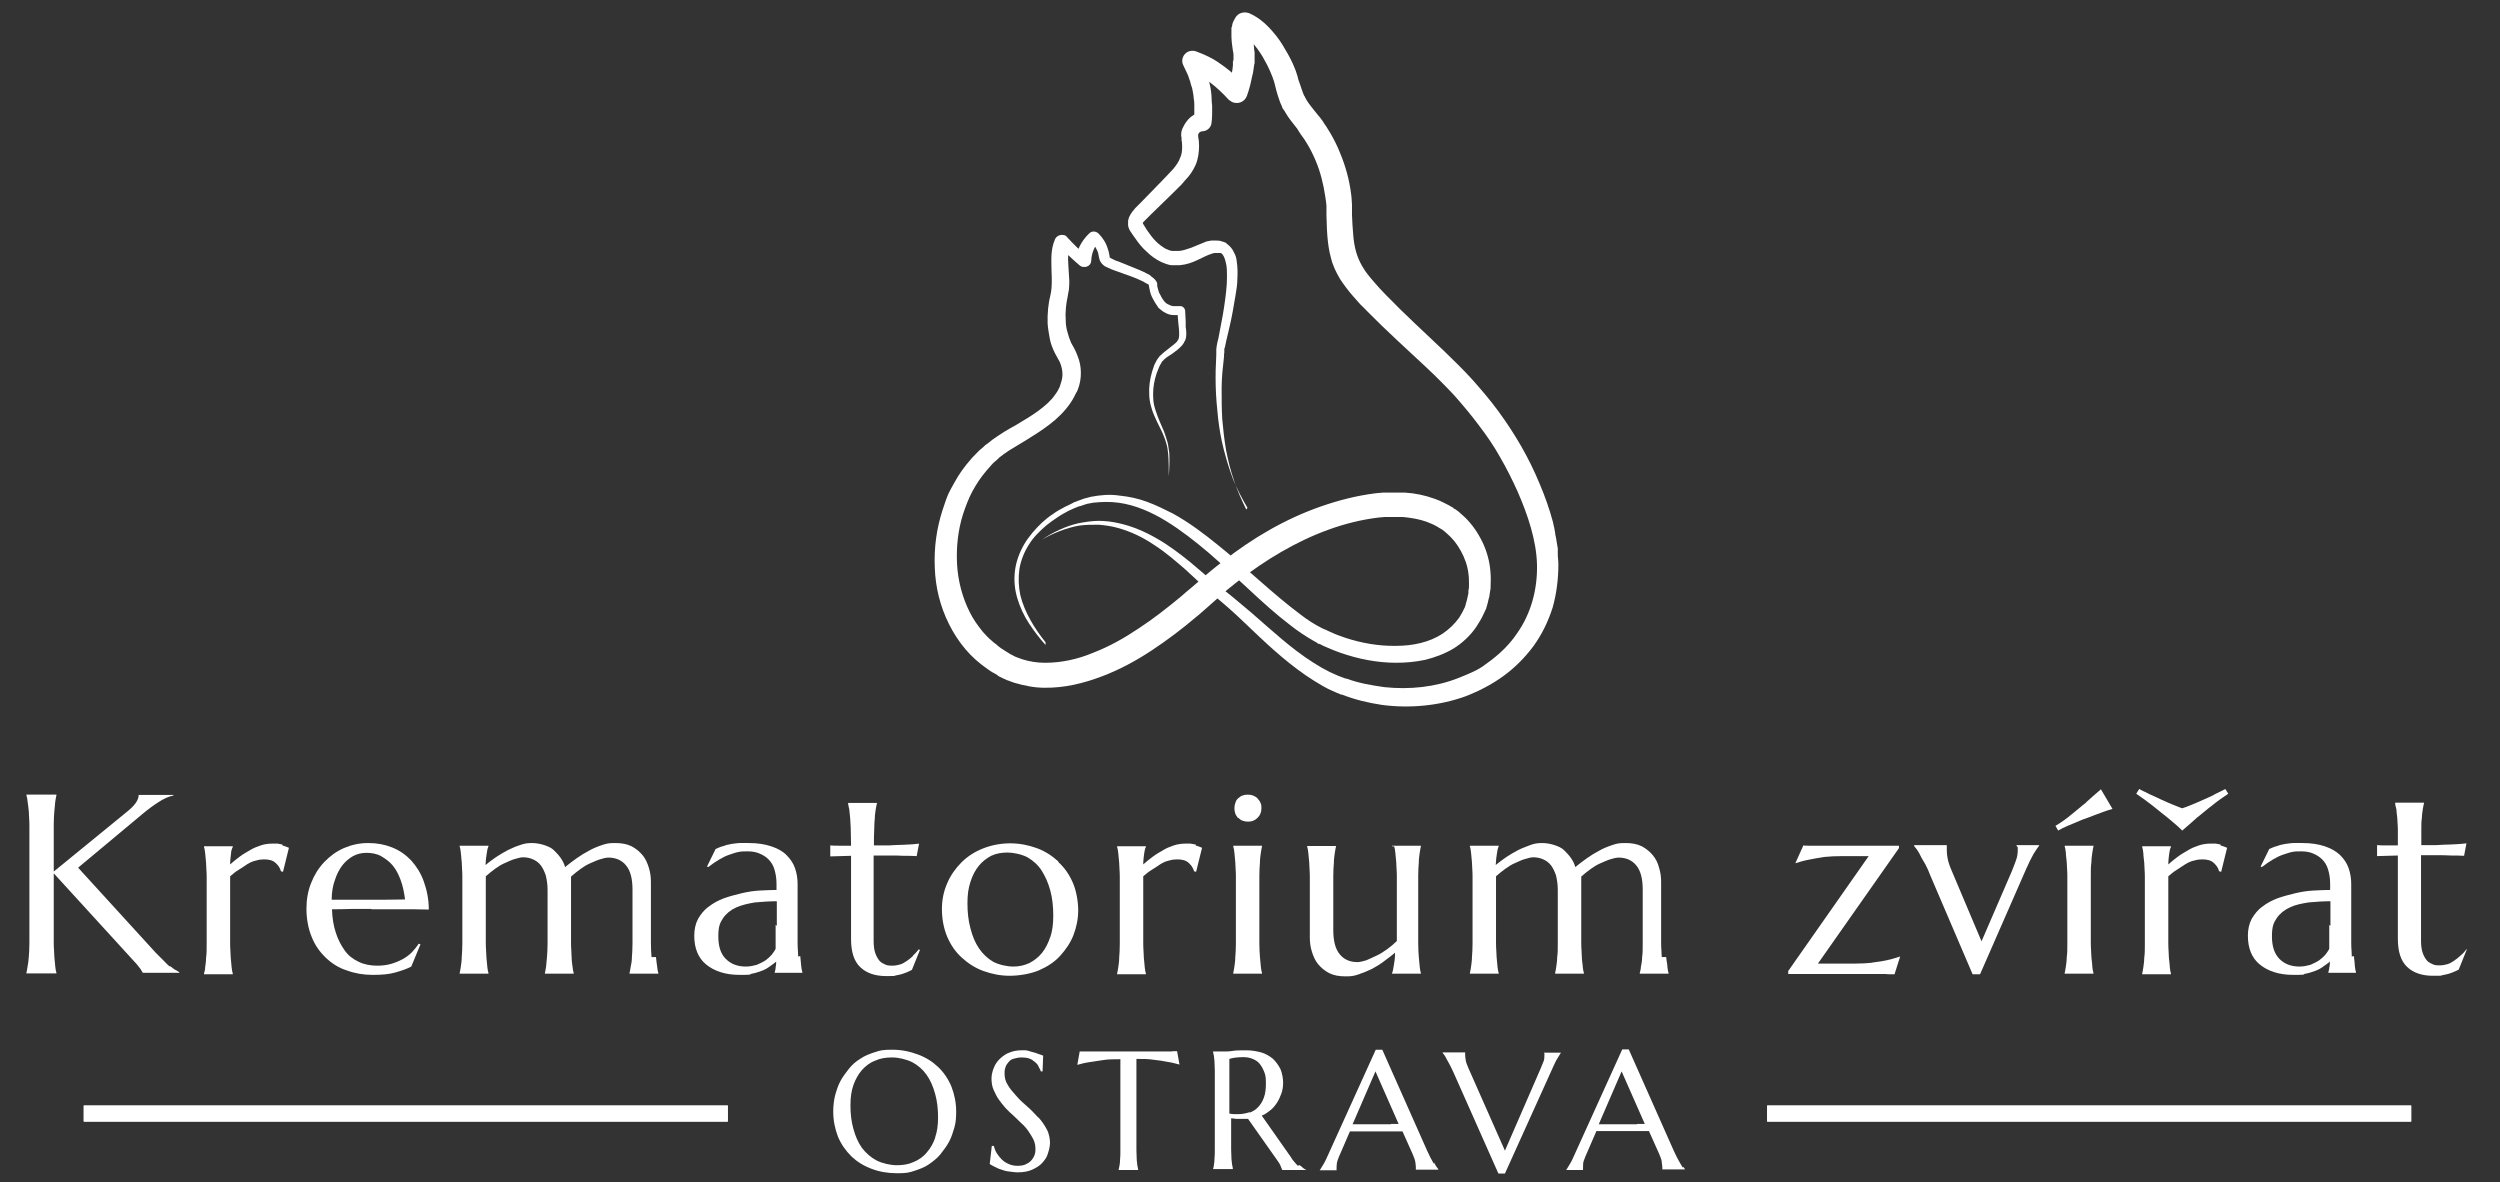<?xml version="1.0" encoding="UTF-8"?>
<svg id="Vrstva_1" xmlns="http://www.w3.org/2000/svg" xmlns:xlink="http://www.w3.org/1999/xlink" version="1.1" viewBox="0 0 841.9 398.2">
  <rect x="0" y="0" width="841.9" height="398.2" fill="#333333" stroke="none"/>
  <!-- Generator: Adobe Illustrator 29.6.1, SVG Export Plug-In . SVG Version: 2.1.1 Build 9)  -->
  <defs>
    <style>
      .st0 {
        clip-path: url(#clippath-1);
      }

      .st1 {
        fill: #fff;
      }

      .st2 {
        clip-path: url(#clippath);
      }
    </style>
    <clipPath id="clippath">
      <rect class="st1" x="28.2" y="372.3" width="216.9" height="5.4"/>
    </clipPath>
    <clipPath id="clippath-1">
      <rect class="st1" x="595.1" y="372.3" width="216.9" height="5.4"/>
    </clipPath>
  </defs>
  <g>
    <path class="st1" d="M315.9,359.3c-1.9-1.8-4.1-3.2-6.8-4.2s-5.5-1.6-8.6-1.6-4,.2-5.8.8-3.5,1.2-4.9,2.2c-1.5.9-2.8,2-3.9,3.4s-2.1,2.7-2.9,4.2-1.3,3.1-1.8,4.9c-.4,1.7-.6,3.5-.6,5.3,0,3.1.6,5.9,1.6,8.5,1.1,2.6,2.6,4.7,4.5,6.6,1.9,1.8,4.1,3.2,6.8,4.2,2.6,1,5.5,1.5,8.6,1.5s4-.2,5.8-.8,3.5-1.2,4.9-2.2,2.8-2,3.9-3.4,2.1-2.7,2.9-4.2,1.3-3.1,1.8-4.8.6-3.5.6-5.3c0-3.1-.6-5.9-1.6-8.5-1.1-2.6-2.6-4.8-4.5-6.6ZM315,383c-.7,2-1.7,3.8-2.9,5.1-1.2,1.5-2.7,2.5-4.4,3.2-1.7.8-3.6,1.1-5.7,1.1s-4.8-.6-6.8-1.6c-1.9-1-3.6-2.5-4.9-4.2-1.3-1.8-2.2-3.9-2.9-6.4s-1-5.1-1-7.9.3-4.9,1-6.9,1.7-3.7,2.9-5.1c1.2-1.3,2.7-2.5,4.4-3.1,1.7-.8,3.6-1.1,5.7-1.1s4.8.6,6.8,1.6c1.9,1,3.6,2.5,4.8,4.2,1.3,1.8,2.2,3.9,2.9,6.4s1,5.1,1,7.9-.3,4.9-1,6.9h.1Z"/>
    <path class="st1" d="M349.6,376.3c-1.1-1.2-2.3-2.5-3.7-3.7s-2.6-2.3-3.7-3.6-2.1-2.3-2.8-3.6c-.8-1.2-1.1-2.5-1.1-3.8s.1-1.6.3-2.2c.2-.7.6-1.2,1.1-1.8s1-.9,1.8-1.1c.7-.2,1.6-.4,2.5-.4s1.9.1,2.7.4,1.3.7,1.9,1.2,1,1,1.2,1.6c.3.6.6,1,.7,1.5h.6l.2-5.3c-.3-.1-.7-.3-1.1-.4s-1-.4-1.7-.6-1.3-.3-2.1-.6-1.7-.2-2.6-.2-2.5.2-3.7.7c-1.2.4-2.2,1.1-3.1,1.9s-1.7,1.8-2.2,3-.9,2.5-.9,3.9.2,2.7.7,3.8,1,2.2,1.7,3.2,1.5,2,2.3,2.9,1.8,1.8,2.7,2.6c.9.9,1.8,1.7,2.7,2.6.9.8,1.7,1.7,2.3,2.6s1.2,1.8,1.7,2.8.7,2.1.7,3.2-.1,1.6-.4,2.3c-.3.7-.7,1.3-1.2,1.8s-1.2.9-1.9,1.2c-.8.3-1.6.4-2.6.4s-2-.2-2.9-.6-1.7-.9-2.3-1.5-1.2-1.3-1.7-2.1-.8-1.6-1-2.5h-.7l-.7,6.1c.4.2.9.6,1.6.9s1.3.7,2.1.9c.8.3,1.7.6,2.7.7s2,.3,3,.3c1.9,0,3.6-.3,4.9-.9s2.5-1.3,3.4-2.3,1.6-2,1.9-3.2c.4-1.2.7-2.5.7-3.6s-.3-3.1-1.1-4.5c-.8-1.5-1.7-2.8-2.8-4v-.2.2Z"/>
    <path class="st1" d="M394.8,354.1h-31.2l-.8,4.5c1.1-.3,2.5-.7,4-.9,1.2-.2,2.8-.4,4.6-.7s3.7-.3,5.9-.3v30.7c0,1.2,0,2.2-.1,3,0,.9-.1,1.6-.2,2.1s-.2,1-.3,1.5h6.6c0-.4-.2-1-.3-1.6,0-.6-.2-1.3-.2-2.1s-.1-1.9-.1-3v-30.7c2.2,0,4.1,0,5.9.3,1.8.2,3.2.4,4.6.7,1.5.2,2.8.6,4,.9l-.8-4.5h-1.6Z"/>
    <path class="st1" d="M437.1,392.6c-.3-.3-.8-.8-1.2-1.3-.4-.4-.9-1.1-1.3-1.8l-9.7-13.8c1.1-.4,2-1.1,2.9-1.8.9-.7,1.6-1.6,2.2-2.5s1.1-2,1.5-3.1.6-2.3.6-3.7-.3-3.2-.9-4.6c-.7-1.3-1.5-2.5-2.6-3.5-1.1-.9-2.5-1.7-3.9-2.1-1.6-.4-3.1-.7-4.9-.7s-3.5,0-4.7.2-2.2.2-2.9.2h-3.7c0,.3.2.9.3,1.5,0,.6.2,1.3.2,2.1s.1,1.9.1,3v26.4c0,1.1,0,2.1-.1,3,0,.9-.1,1.6-.2,2.1,0,.6-.2,1-.3,1.5h6.7c0-.4-.2-1-.3-1.6,0-.6-.2-1.3-.2-2.1s-.1-1.9-.1-3v-10.4c.6,0,1.1.1,1.6.2h4.1l9.8,13.9c.4.6.8,1.1,1.1,1.8s.4,1,.6,1.5h8.1c-.3-.2-.8-.4-1.1-.7s-.7-.6-1.1-.9h-.3l-.3.2ZM420.9,374.5c-1.1.4-2.5.7-3.8.7h-1.5c-.6,0-1-.1-1.6-.2v-18.4c.3-.1,1-.3,1.7-.4.8-.1,1.8-.2,3-.2s2.3.2,3.4.7,1.7,1,2.3,1.8,1.1,1.8,1.5,2.9.4,2.3.4,3.8-.2,3.2-.7,4.5-1.1,2.3-1.9,3.1c-.8.9-1.8,1.5-2.9,1.9v-.2Z"/>
    <path class="st1" d="M482.8,391.8c-.3-.6-.7-1.2-1.1-2s-.8-1.6-1.1-2.3l-15.1-34h-2.2l-16,35.3c-.6,1.3-1.1,2.5-1.7,3.4s-.9,1.6-1.2,1.9h5.7v-1c0-.8.1-1.7.4-2.5s.6-1.6.9-2.2l3.2-7.4h17.7l3.4,7.6c.4,1,.8,1.9.9,2.6s.2,1.3.2,1.9,0,.3,0,.4v.4h7.6c0-.2-.2-.4-.6-.9-.2-.4-.6-.9-.9-1.5v.2h0ZM468.4,378.6h-12.9l7.7-17.8,7.8,17.7h-2.7.1Z"/>
    <path class="st1" d="M520.1,354.3v.9c0,.8,0,1.7-.4,2.5s-.6,1.6-.9,2.2l-12,27.6-12.3-27.8c-.4-1-.8-1.9-.9-2.6s-.2-1.3-.2-1.9,0-.3,0-.4v-.4h-7.6c0,.2.2.4.6.9.2.4.6.9.9,1.6.3.6.7,1.2,1.1,2s.8,1.6,1.1,2.3l15.1,34h2.2l16-35.4c.6-1.3,1.1-2.5,1.7-3.4s.9-1.6,1.2-1.9h-5.7,0v-.2Z"/>
    <path class="st1" d="M566.7,393.2c-.2-.4-.6-.9-.9-1.5s-.7-1.2-1.1-2-.8-1.6-1.1-2.3l-15.1-34h-2.2l-16,35.3c-.6,1.3-1.1,2.5-1.7,3.4s-.9,1.6-1.2,1.9h5.7v-1c0-.8,0-1.7.4-2.5.3-.8.6-1.6.9-2.2l3.2-7.4h17.7l3.4,7.6c.4,1,.8,1.9.9,2.6,0,.7.2,1.3.2,1.9s0,.3,0,.4v.4h7.6c0-.2-.2-.4-.6-.9v.2h-.1ZM551.3,378.6h-12.9l7.7-17.8,7.8,17.7h-2.7.1Z"/>
  </g>
  <g>
    <path class="st1" d="M57.2,325.5c-.6-.4-1.2-1.1-2-1.9s-1.7-1.7-2.8-2.8l-26.1-28.6,21.7-18.1c1.9-1.6,3.7-2.9,5.4-4s3.4-1.9,5-2.2v-.2h-11.7c0,1.7-1.3,3.6-4.1,5.8l-24.5,20v-15.7c0-1.8.1-3.4.2-4.6s.2-2.3.3-3.2.3-1.6.4-2.2v-.2h-10.1v.2c.2.6.3,1.3.4,2.2.1.9.3,1.9.4,3.2,0,1.3.2,2.8.2,4.6v39.8c0,1.8-.1,3.4-.2,4.6-.1,1.3-.2,2.3-.4,3.2-.1.9-.3,1.6-.4,2.2v.2h10.1v-.2c-.2-.6-.3-1.3-.4-2.2-.1-.9-.2-1.9-.3-3.2,0-1.3-.2-2.8-.2-4.6v-23.5l26.3,28.8c.3.4.8.8,1.1,1.2.4.4.8.9,1.1,1.3s.7.8.9,1.2c.2.4.4.7.6,1h12.3v-.2c-.6-.3-1-.7-1.6-.9-.4-.3-1-.8-1.6-1.2h0v.2Z"/>
    <path class="st1" d="M95.1,284.4c-.4-.1-1-.2-1.6-.3h-2c-1.2,0-2.5.2-3.7.6s-2.5.9-3.6,1.6c-1.2.7-2.3,1.3-3.5,2.2s-2.2,1.7-3.2,2.6c0-1.5.2-2.7.3-3.6,0-.9.3-1.7.6-2.3v-.2h-9.7v.2c.2.6.3,1.3.4,2.2s.2,1.9.3,3.2c0,1.3.2,2.8.2,4.6v22.7c0,1.8,0,3.4-.2,4.6,0,1.3-.2,2.3-.3,3.2,0,.9-.3,1.6-.4,2.2v.2h9.7v-.2c-.2-.6-.3-1.3-.4-2.2s-.2-1.9-.3-3.2c0-1.3-.2-2.8-.2-4.6v-22.8c.9-.8,1.9-1.6,2.9-2.2s2-1.3,2.9-1.9c1-.6,1.9-1,2.9-1.2,1-.3,1.9-.4,2.7-.4,1.6,0,2.9.3,3.8,1.1s1.6,1.7,1.9,2.9l.7.2,2-8.1c-.3-.1-.7-.3-1-.4s-.8-.3-1.2-.4h0v-.3Z"/>
    <path class="st1" d="M125.1,306.2h9.8c3.1,0,6.4,0,9.5.1,0-3.6-.7-6.7-1.7-9.5s-2.5-5.1-4.2-7c-1.8-1.9-3.9-3.4-6.4-4.4s-5.1-1.5-8.1-1.5-5.6.6-8.2,1.7c-2.5,1.1-4.7,2.7-6.6,4.7s-3.4,4.4-4.4,7c-1.1,2.7-1.6,5.6-1.6,8.8s.6,6.7,1.8,9.5c1.1,2.8,2.8,5.1,4.8,7s4.4,3.4,7,4.2c2.7,1,5.6,1.5,8.7,1.5s5.5-.2,7.6-.8c2.1-.6,3.9-1.2,5.4-2l3.1-7.5-.6-.2c-.7,1.1-1.5,2-2.3,2.9-.9.9-2,1.7-3.1,2.3s-2.5,1.2-3.9,1.6-3,.6-4.6.6c-2.3,0-4.5-.4-6.3-1.3-1.9-.9-3.5-2.1-4.7-3.8s-2.3-3.7-3-6c-.8-2.3-1.2-5-1.3-7.9,1.9,0,3.9,0,6.3-.1h7.2-.3,0ZM111.7,302.9c0-2.5.4-4.7,1.1-6.6.6-1.9,1.5-3.6,2.5-4.9s2.2-2.3,3.6-3.1c1.3-.7,2.8-1.1,4.5-1.1s3.5.3,4.9,1.1,2.8,1.8,3.9,3.1,2,3,2.7,4.9,1.2,4.1,1.5,6.6c-2.3,0-4.8.1-7.6.1h-17.1Z"/>
    <path class="st1" d="M219.4,322.2c-.1-1.3-.2-2.8-.2-4.6v-20.6c0-1.7-.2-3.2-.7-4.8s-1.1-3-2.1-4.2-2.2-2.2-3.7-3c-1.6-.8-3.4-1.1-5.6-1.1s-2.9.2-4.4.7-3,1.1-4.4,1.9c-1.5.8-2.8,1.6-4.2,2.6s-2.6,1.9-3.8,2.9c-.3-1.1-.8-2.1-1.5-3.1s-1.5-1.8-2.3-2.6-2-1.3-3.2-1.7c-1.2-.4-2.7-.7-4.2-.7s-2.7.2-4,.7c-1.3.4-2.7,1-4.1,1.7-1.3.7-2.7,1.5-3.9,2.3-1.3.9-2.5,1.8-3.6,2.7.1-1.6.2-2.8.4-3.8.1-1,.3-1.8.6-2.5v-.2h-9.7v.2c.2.6.3,1.3.4,2.2.1.9.2,1.9.3,3.2,0,1.3.2,2.8.2,4.6v22.7c0,1.8-.1,3.4-.2,4.6,0,1.3-.2,2.3-.3,3.2s-.3,1.6-.4,2.2v.2h9.7v-.2c-.2-.6-.3-1.3-.4-2.2-.1-.9-.2-1.9-.3-3.2,0-1.3-.2-2.8-.2-4.6v-22.6c1-.9,2-1.7,3.1-2.5s2.2-1.5,3.4-2,2.1-1,3.2-1.3,2-.6,2.8-.6c1.2,0,2.3.2,3.4.7s1.9,1.1,2.6,2,1.2,2,1.7,3.4c.3,1.3.6,2.9.6,4.8v18.1c0,1.8-.1,3.4-.2,4.6-.1,1.3-.2,2.3-.3,3.2s-.3,1.6-.4,2.2v.2h9.7v-.2c-.2-.6-.3-1.3-.4-2.2-.1-.9-.3-1.9-.3-3.2s-.2-2.8-.2-4.6v-22.5c1-.9,2-1.7,3.1-2.5s2.2-1.5,3.4-2,2.2-1,3.2-1.3,2-.6,2.9-.6c2.5,0,4.5.9,5.9,2.6,1.5,1.8,2.2,4.5,2.2,8.2v18.1c0,1.8-.1,3.4-.2,4.6,0,1.3-.2,2.3-.4,3.2-.1.9-.3,1.6-.4,2.2v.2h9.7v-.2c-.2-.6-.3-1.3-.4-2.2-.1-.9-.3-1.9-.4-3.2h-1.5Z"/>
    <path class="st1" d="M268.8,322.2c0-1.3-.2-2.8-.2-4.6v-19.9c0-1.9-.3-3.7-.9-5.4s-1.6-3.1-2.9-4.4-3-2.2-5.1-2.9-4.6-1.1-7.5-1.1h-3c-.9,0-1.9.2-2.8.3-.9.2-1.8.3-2.7.7-.9.2-1.8.6-2.7,1l-2.9,5.9.4.2c1.3-1,2.6-1.9,3.8-2.6s2.2-1.2,3.4-1.6c1-.3,2-.7,3-.9,1-.2,2-.2,3-.2,1.5,0,2.8.2,4,.7,1.2.5,2.2,1.1,3.1,2s1.6,2,2,3.4.7,2.9.7,4.8v2.1c-1.7,0-3.6.1-5.6.2s-4,.4-6.1.9-4,1-6,1.7c-1.9.7-3.7,1.7-5.1,2.8-1.6,1.1-2.7,2.6-3.6,4.1-.9,1.7-1.3,3.6-1.3,5.7,0,4.2,1.3,7.5,4,9.7s6.4,3.5,11.3,3.5,2.8-.1,4.1-.4c1.2-.2,2.3-.6,3.4-1,1.1-.4,1.9-.9,2.7-1.5s1.5-1,2.1-1.6c0,.8-.1,1.5-.2,2,0,.6-.2,1.1-.3,1.6v.2h9.3v-.2c-.2-.6-.3-1.3-.4-2.2s-.2-1.9-.3-3.2h-.4l-.3.2ZM261.2,311.4v8.1c-.3.7-.8,1.3-1.3,2-.6.7-1.3,1.3-2.1,1.9-.9.6-1.8,1-2.9,1.5-1.1.3-2.3.6-3.7.6-2.9,0-5.1-.9-6.8-2.6s-2.5-4.2-2.5-7.6.6-4.6,1.6-6.1,2.6-2.8,4.4-3.6,3.9-1.3,6.3-1.7c2.3-.2,4.8-.4,7.4-.4v8.2h-.2l-.2-.3Z"/>
    <path class="st1" d="M307.6,321.8c-.7.7-1.5,1.3-2.2,1.8s-1.6,1-2.3,1.2-1.7.4-2.5.4-1.6,0-2.3-.3-1.5-.7-2-1.2c-.6-.7-1.1-1.5-1.5-2.6s-.6-2.5-.6-4.2v-28.8h5.4c1.8,0,3.2,0,4.6.1,1.6,0,3,0,4.5.1l.8-4.2c-.3,0-.9.1-1.9.2s-2.1.1-3.6.2c-1.3,0-2.9.1-4.6.2h-5.1c0-2,0-3.8.1-5.3,0-1.6.1-2.8.2-3.9,0-1.1.2-2.1.3-2.9.1-.8.3-1.5.4-2v-.2h-9.7v.2c.1.6.2,1.2.4,2,.1.8.2,1.8.3,2.9,0,1.1.2,2.5.2,4s.1,3.2.1,5.3h-3.9c-1.2,0-2.2,0-3.1-.1v3.7l7-.2v28c0,4.4,1,7.5,3.1,9.5s5,3,8.7,3,2.3,0,3.2-.2,1.7-.3,2.5-.6,1.2-.4,1.8-.7.9-.4,1.2-.6l2.7-6.7-.4-.2c-.7.8-1.2,1.5-2,2.1h.2Z"/>
    <path class="st1" d="M356.4,290.1c-2.1-1.9-4.5-3.5-7.3-4.5s-5.7-1.6-8.9-1.6-6.3.6-9.1,1.7-5.3,2.7-7.3,4.7-3.7,4.4-4.8,7c-1.2,2.7-1.8,5.6-1.8,8.8s.6,6.5,1.8,9.3,2.8,5.1,4.9,7,4.5,3.5,7.3,4.5,5.7,1.6,8.8,1.6,6.9-.6,9.8-1.8c2.8-1.2,5.3-2.8,7.2-4.9s3.5-4.4,4.5-7,1.6-5.5,1.6-8.3-.6-6.6-1.8-9.3c-1.2-2.8-2.8-5.1-4.9-7v-.2h0ZM353.7,315.5c-.7,2.1-1.6,3.9-2.8,5.4s-2.7,2.6-4.2,3.4c-1.7.8-3.5,1.2-5.5,1.2s-4.8-.6-6.7-1.6c-1.9-1.1-3.5-2.6-4.8-4.5s-2.2-4.1-2.9-6.8c-.7-2.6-1-5.4-1-8.4s.3-5,1-7.2,1.6-3.9,2.8-5.4,2.7-2.6,4.2-3.4c1.7-.8,3.5-1.1,5.5-1.1s4.8.6,6.7,1.6c1.9,1.1,3.6,2.6,4.8,4.5,1.2,1.9,2.2,4.1,2.9,6.7s1,5.4,1,8.4-.3,5.1-1,7.3h0Z"/>
    <path class="st1" d="M402.6,284.4c-.4-.1-1-.2-1.6-.3h-2c-1.2,0-2.5.2-3.7.6s-2.5.9-3.6,1.6c-1.2.7-2.3,1.3-3.5,2.2s-2.2,1.7-3.2,2.6c0-1.5.2-2.7.3-3.6.1-.9.3-1.7.6-2.3v-.2h-9.7v.2c.2.6.3,1.3.4,2.2s.2,1.9.3,3.2c0,1.3.2,2.8.2,4.6v22.7c0,1.8-.1,3.4-.2,4.6,0,1.3-.2,2.3-.3,3.2-.1.9-.3,1.6-.4,2.2v.2h9.7v-.2c-.2-.6-.3-1.3-.4-2.2s-.2-1.9-.3-3.2c0-1.3-.2-2.8-.2-4.6v-22.8c.9-.8,1.9-1.6,2.9-2.2s2-1.3,2.9-1.9c1-.6,1.9-1,2.9-1.2,1-.3,1.9-.4,2.7-.4,1.6,0,2.9.3,3.8,1.1s1.6,1.7,1.9,2.9l.7.2,2-8.1c-.3-.1-.7-.3-1-.4s-.8-.3-1.2-.4h.1v-.3Z"/>
    <path class="st1" d="M417,275.4c.4.4.9.8,1.5,1s1.1.3,1.8.3c1.3,0,2.3-.4,3.2-1.3s1.3-1.9,1.3-3.2-.1-1.2-.3-1.8c-.2-.6-.6-1-1-1.5s-.9-.7-1.5-1c-.6-.2-1.1-.3-1.8-.3s-1.2.1-1.8.3c-.6.2-1,.6-1.5,1s-.7.9-.9,1.5c-.2.6-.3,1.1-.3,1.8s.1,1.2.3,1.8.6,1,.9,1.5h0Z"/>
    <path class="st1" d="M415.3,285c.2.6.3,1.3.4,2.2s.2,1.9.3,3.2c0,1.3.2,2.8.2,4.6v22.7c0,1.8-.1,3.4-.2,4.6,0,1.3-.2,2.3-.3,3.2-.1.9-.3,1.6-.4,2.2v.2h9.7v-.2c-.2-.6-.3-1.3-.4-2.2s-.2-1.9-.3-3.2c-.1-1.3-.2-2.8-.2-4.6v-22.7c0-1.8.1-3.4.2-4.6,0-1.3.2-2.3.3-3.2s.3-1.6.4-2.2v-.2h-9.7v.2Z"/>
    <path class="st1" d="M469.5,285c.2.6.3,1.3.4,2.2s.2,1.9.3,3.2c0,1.3.2,2.8.2,4.6v21.9c-1,1-2.1,1.9-3.2,2.7s-2.3,1.6-3.6,2.2-2.3,1.1-3.5,1.6c-1.1.3-2.1.6-3,.6-2.5,0-4.5-.9-5.9-2.6-1.5-1.8-2.2-4.5-2.2-8.2v-18.1c0-1.8.1-3.4.2-4.6,0-1.3.2-2.3.3-3.2s.3-1.6.4-2.2v-.2h-9.7v.2c.2.6.3,1.3.4,2.2s.2,1.9.3,3.2c0,1.3.2,2.8.2,4.6v20.6c0,1.7.2,3.2.7,4.8s1.1,3,2.1,4.2,2.2,2.2,3.7,3c1.6.8,3.4,1.1,5.6,1.1s2.9-.2,4.4-.7,2.9-1.1,4.4-1.8c1.5-.8,2.8-1.6,4.1-2.6s2.6-1.9,3.7-2.9c0,1.8-.2,3.2-.4,4.2-.2,1.1-.3,2-.6,2.7v.2h9.7v-.2c-.2-.6-.3-1.3-.4-2.2s-.2-1.9-.3-3.2c-.1-1.3-.2-2.8-.2-4.6v-22.7c0-1.8.1-3.4.2-4.6,0-1.3.2-2.3.3-3.2s.3-1.6.4-2.2v-.2h-9.7v.2h.7Z"/>
    <path class="st1" d="M559.6,322.2c0-1.3-.2-2.8-.2-4.6v-20.6c0-1.7-.2-3.2-.7-4.8-.4-1.6-1.1-3-2.1-4.2s-2.2-2.2-3.7-3c-1.6-.8-3.4-1.1-5.6-1.1s-2.9.2-4.4.7-3,1.1-4.4,1.9c-1.5.8-2.8,1.6-4.2,2.6s-2.6,1.9-3.8,2.9c-.3-1.1-.8-2.1-1.5-3.1s-1.5-1.8-2.3-2.6-2-1.3-3.2-1.7c-1.2-.4-2.7-.7-4.2-.7s-2.7.2-4,.7-2.7,1-4.1,1.7c-1.3.7-2.7,1.5-3.9,2.3-1.3.9-2.5,1.8-3.6,2.7.1-1.6.2-2.8.4-3.8.1-1,.3-1.8.6-2.5v-.2h-9.7v.2c.2.6.3,1.3.4,2.2s.2,1.9.3,3.2c0,1.3.2,2.8.2,4.6v22.7c0,1.8-.1,3.4-.2,4.6,0,1.3-.2,2.3-.3,3.2-.1.9-.3,1.6-.4,2.2v.2h9.7v-.2c-.2-.6-.3-1.3-.4-2.2s-.2-1.9-.3-3.2c0-1.3-.2-2.8-.2-4.6v-22.6c1-.9,2-1.7,3.1-2.5s2.2-1.5,3.4-2,2.1-1,3.2-1.3,2-.6,2.8-.6c1.2,0,2.3.2,3.4.7s1.9,1.1,2.6,2,1.2,2,1.7,3.4c.3,1.3.6,2.9.6,4.8v18.1c0,1.8,0,3.4-.2,4.6,0,1.3-.2,2.3-.3,3.2s-.3,1.6-.4,2.2v.2h9.7v-.2c-.2-.6-.3-1.3-.4-2.2,0-.9-.3-1.9-.3-3.2s-.2-2.8-.2-4.6v-22.5c1-.9,2-1.7,3.1-2.5s2.2-1.5,3.4-2,2.2-1,3.2-1.3,2-.6,2.9-.6c2.5,0,4.5.9,5.9,2.6,1.5,1.8,2.2,4.5,2.2,8.2v18.1c0,1.8,0,3.4-.2,4.6,0,1.3-.2,2.3-.4,3.2,0,.9-.3,1.6-.4,2.2v.2h9.7v-.2c-.2-.6-.3-1.3-.4-2.2,0-.9-.3-1.9-.4-3.2h-1.5Z"/>
    <path class="st1" d="M630.6,324.2c-1.9.2-3.9.3-6,.3h-12.4l27.3-38.9v-.8h-30.4c-.8,0-1.5,0-1.8-.1l-2.7,6c1.3-.4,2.9-.9,4.6-1.2,1.5-.3,3.1-.6,5-.9,1.9-.2,4-.3,6.4-.3h8.7l-27.1,38.7v1h31.4c.9,0,1.8,0,2.6.1h1.8l1.9-6c-1.3.4-2.7.9-4.2,1.2-1.3.3-2.9.6-4.8.8h-.3Z"/>
    <path class="st1" d="M679.3,285s0,.2.2.4v.9c0,1.2-.2,2.5-.7,3.7-.4,1.2-.9,2.3-1.3,3.4l-10.2,23.6-10.1-23.9c-.7-1.6-1.1-2.9-1.3-3.9s-.3-2-.3-2.9,0-.4,0-.8,0-.4,0-.7v-.2h-11v.2c0,.2.4.6.8,1.1.4.6.9,1.3,1.3,2.2s1.1,1.9,1.7,3,1.1,2.3,1.6,3.6l14.3,33.4h2.5l15.5-35.4c.9-2,1.7-3.7,2.5-5.1.8-1.3,1.5-2.3,1.9-2.8v-.2h-7.6v.4h0Z"/>
    <path class="st1" d="M695.3,285c.2.6.3,1.3.4,2.2,0,.9.2,1.9.3,3.2,0,1.3.2,2.8.2,4.6v22.7c0,1.8,0,3.4-.2,4.6,0,1.3-.2,2.3-.3,3.2s-.3,1.6-.4,2.2v.2h9.7v-.2c-.2-.6-.3-1.3-.4-2.2,0-.9-.2-1.9-.3-3.2,0-1.3-.2-2.8-.2-4.6v-22.7c0-1.8,0-3.4.2-4.6,0-1.3.2-2.3.3-3.2s.3-1.6.4-2.2v-.2h-9.7v.2Z"/>
    <path class="st1" d="M702.6,270.2c-1.6,1.2-3.1,2.6-4.9,4-1.8,1.5-3.6,2.8-5.5,3.9l.9,1.6c1-.6,1.9-1,3-1.5,1-.4,2.1-.9,3.1-1.3s2-.9,3-1.2,2-.8,2.9-1.1c2.1-.8,4.2-1.6,6.3-2.2l-3.9-6.6c-1.7,1.5-3.4,2.9-5,4.4h.1Z"/>
    <path class="st1" d="M745.7,267.6c-1.3.7-2.6,1.2-3.9,1.8s-2.5,1.1-3.7,1.6-2.2.9-3.2,1.2c-1-.3-2-.8-3.1-1.2s-2.3-1-3.7-1.6c-1.2-.6-2.6-1.2-3.9-1.8-1.3-.7-2.6-1.2-3.8-1.9l-1,1.6c1.8,1.2,3.7,2.6,5.5,4,1.8,1.5,3.5,2.8,5,4,1.8,1.5,3.5,2.9,5,4.4,1.7-1.5,3.4-2.9,5-4.4,1.6-1.2,3.1-2.6,5-4,1.8-1.5,3.7-2.8,5.5-4l-1-1.6c-1.2.7-2.5,1.2-3.8,1.9h.1Z"/>
    <path class="st1" d="M747.8,284.4c-.4-.1-1-.2-1.6-.3h-2c-1.2,0-2.5.2-3.7.6s-2.5.9-3.6,1.6c-1.2.7-2.3,1.3-3.5,2.2s-2.2,1.7-3.2,2.6c0-1.5.2-2.7.3-3.6s.3-1.7.6-2.3v-.2h-9.7v.2c.2.6.3,1.3.4,2.2,0,.9.2,1.9.3,3.2,0,1.3.2,2.8.2,4.6v22.7c0,1.8,0,3.4-.2,4.6,0,1.3-.2,2.3-.3,3.2s-.3,1.6-.4,2.2v.2h9.7v-.2c-.2-.6-.3-1.3-.4-2.2,0-.9-.2-1.9-.3-3.2,0-1.3-.2-2.8-.2-4.6v-22.8c.9-.8,1.9-1.6,2.9-2.2,1-.7,2-1.3,2.9-1.9,1-.6,1.9-1,2.9-1.2,1-.3,1.9-.4,2.7-.4,1.6,0,2.9.3,3.8,1.1.9.8,1.6,1.7,1.9,2.9l.7.2,2-8.1c-.3-.1-.7-.3-1-.4s-.8-.3-1.2-.4h0v-.3Z"/>
    <path class="st1" d="M792,322.2c0-1.3-.2-2.8-.2-4.6v-19.9c0-1.9-.3-3.7-.9-5.4s-1.6-3.1-2.9-4.4c-1.3-1.2-3-2.2-5.1-2.9-2.1-.7-4.6-1.1-7.5-1.1h-3c-.9,0-1.9.2-2.8.3-.9.2-1.8.3-2.7.7-.9.2-1.8.6-2.7,1l-2.9,5.9.4.2c1.3-1,2.6-1.9,3.8-2.6s2.2-1.2,3.4-1.6c1-.3,2-.7,3-.9,1-.2,2-.2,3-.2,1.5,0,2.8.2,4,.7s2.2,1.1,3.1,2,1.6,2,2,3.4c.4,1.3.7,2.9.7,4.8v2.1c-1.7,0-3.6.1-5.6.2s-4,.4-6.1.9-4,1-6,1.7c-1.9.7-3.7,1.7-5.1,2.8-1.6,1.1-2.7,2.6-3.6,4.1-.9,1.7-1.3,3.6-1.3,5.7,0,4.2,1.3,7.5,4,9.7s6.4,3.5,11.3,3.5,2.8-.1,4.1-.4c1.2-.2,2.3-.6,3.4-1s1.9-.9,2.7-1.5,1.5-1,2.1-1.6c0,.8,0,1.5-.2,2,0,.6-.2,1.1-.3,1.6v.2h9.3v-.2c-.2-.6-.3-1.3-.4-2.2,0-.9-.2-1.9-.3-3.2h-.4l-.3.2ZM784.4,311.4v8.1c-.3.7-.8,1.3-1.3,2-.6.7-1.3,1.3-2.1,1.9-.9.6-1.8,1-2.9,1.5-1.1.3-2.3.6-3.7.6-2.9,0-5.1-.9-6.8-2.6-1.7-1.8-2.5-4.2-2.5-7.6s.6-4.6,1.6-6.1,2.6-2.8,4.4-3.6c1.8-.9,3.9-1.3,6.3-1.7,2.3-.2,4.8-.4,7.4-.4v8.2h-.2l-.2-.3Z"/>
    <path class="st1" d="M830.7,319.6c-.7.8-1.2,1.5-2,2.1-.7.7-1.5,1.3-2.2,1.8s-1.6,1-2.3,1.2-1.7.4-2.5.4-1.6,0-2.3-.3-1.5-.7-2-1.2c-.6-.7-1.1-1.5-1.5-2.6s-.6-2.5-.6-4.2v-28.8h5.4c1.8,0,3.2,0,4.6.1,1.6,0,3,0,4.5.1l.8-4.2c-.3,0-.9.1-1.9.2s-2.1.1-3.6.2c-1.3,0-2.9.1-4.6.2h-5.1c0-2,0-3.8,0-5.3,0-1.6,0-2.8.2-3.9,0-1.1.2-2.1.3-2.9s.3-1.5.4-2v-.2h-9.7v.2c0,.6.2,1.2.4,2,0,.8.2,1.8.3,2.9,0,1.1.2,2.5.2,4s0,3.2,0,5.3h-3.9c-1.2,0-2.2,0-3.1-.1v3.7l7-.2v28c0,4.4,1,7.5,3.1,9.5s5,3,8.7,3,2.3,0,3.2-.2,1.7-.3,2.5-.6,1.2-.4,1.8-.7.9-.4,1.2-.6l2.7-6.7-.4-.2h.2Z"/>
  </g>
  <g>
    <rect class="st1" x="28.2" y="372.3" width="216.9" height="5.4"/>
    <g class="st2">
      <rect class="st1" x="28.2" y="372.3" width="216.9" height="5.4"/>
    </g>
  </g>
  <g>
    <rect class="st1" x="595.1" y="372.3" width="216.9" height="5.4"/>
    <g class="st0">
      <rect class="st1" x="595.1" y="372.3" width="216.9" height="5.4"/>
    </g>
  </g>
  <g>
    <path class="st1" d="M352.1,217.2c-2-2.2-3.9-4.7-5.6-7.3s-3-5.4-3.9-8.4-1.2-6.1-.8-9.3,1.5-6.1,3.1-8.9c1.6-2.7,3.7-5.1,6-7.3,1.1-1,2.3-2,3.7-2.9l1-.7,1-.6,2-1.1c.7-.3,1.5-.7,2.1-1l1.1-.6c.3-.1.8-.2,1.1-.4l2.2-.8,2.3-.6c3.1-.6,6.4-.9,9.6-.4,3.1.3,6.4,1,9.3,2.1,3,1.1,5.8,2.5,8.6,3.9,5.5,3,10.5,6.8,15.2,10.6,9.6,7.7,18.3,16.3,27.8,23.4,2.3,1.8,4.8,3.4,7.4,4.7l.9.4h.2c0,.1.1.2,0,.1h.1l.6.3c.7.3,1.3.6,2,.9,1.3.6,2.7,1,4,1.5,5.5,1.8,11.3,2.8,17,2.7,5.7,0,11.3-1.2,15.7-4.1,2.2-1.5,4-3.2,5.6-5.4.7-1.1,1.3-2.2,1.9-3.5l.3-.9h0c0-.3,0,0,0,0v-.2l.2-.6.3-1.1c0-.3.1-.6.2-.9,0-.3.1-.6.2-.9v-1c.2-.7.2-1.3.2-1.9,0-1.3,0-2.6-.2-3.9-.3-2.6-1.2-5.1-2.5-7.5s-2.9-4.4-4.8-6l-.8-.7-.8-.6-.7-.4-1-.6c-1-.6-2.2-1.1-3.5-1.6-2.5-.9-5.1-1.3-7.9-1.6h-5.3s.1,0,0,0h-.9l-2.2.2c-5.7.7-11.3,2.1-16.8,4.1-11,4-21.2,10.2-30.5,17.4-1.1.9-2.3,1.8-3.5,2.8l-1.7,1.5-1.7,1.5-3.4,3c-1.2,1-2.3,2.1-3.6,3.1-4.7,4-9.7,7.8-15,11.3s-10.8,6.5-16.9,8.8-12.5,3.9-19.3,3.8c-3.4,0-6.8-.7-10.2-1.7-.8-.3-1.6-.6-2.5-.9-.8-.3-1.6-.8-2.3-1.1h-.1l-.2-.2h-.2c0-.1-.4-.4-.4-.4l-1-.6c-.7-.3-1.5-.9-2.1-1.3-2.9-2-5.4-4.2-7.6-6.8s-4-5.4-5.5-8.4c-3-6-4.6-12.5-4.8-19.1-.3-6.6.6-13.1,2.6-19.3s2.3-6.1,3.9-9.1,3.5-5.6,5.7-8.1l.8-.9.9-.9c.6-.6,1.1-1.2,1.8-1.7l.9-.8.4-.4.6-.4,1.9-1.5c.7-.4,1.2-.9,1.9-1.3s1.3-.9,2-1.3c1.3-.8,2.7-1.6,4-2.3,2.6-1.6,5.1-3,7.4-4.7s4.4-3.5,5.8-5.6c.4-.6.8-1.1,1-1.6l.2-.4.2-.4c.2-.3.2-.6.3-.9.4-1.1.7-2.2.7-3.4s-.2-2.2-.6-3.4c-.2-.6-.4-1.1-.8-1.7l-1.1-2c-.9-1.8-1.5-3.4-1.8-5.1s-.6-3.4-.7-5c-.1-3.4.2-6.6,1-9.8l.2-1c0-.3,0-.6.1-.9,0-.6.1-1.3.1-2,0-1.3,0-2.8-.1-4.4,0-1.6-.1-3.2,0-4.9s.4-3.5,1.1-5.1h0c.4-1.3,1.9-2,3.2-1.6.3,0,.7.3,1,.7,2.1,2.3,4.4,4.5,6.7,6.6l-3.9,1.7c.2-3.7,1.9-7,4.6-9.6h0c.9-.9,2.2-.8,3.1,0,1.5,1.5,2.6,3.2,3.2,5.3.2.4.3,1,.4,1.5.1.6.2.9.2,1.1v.2s.2.2.7.4c.6.3,1.3.7,2.1.9l2.5,1c1.7.7,3.2,1.3,4.9,2,.8.3,1.7.8,2.5,1.2s.8.4,1.2.8.9.6,1.3,1.1c.2.3.6.6.8,1.3v.2h0v.4c0,.3.1.8.2,1.1.2.8.4,1.5.8,2.1.3.7.8,1.5,1.1,1.9.1,0,.3.4.3.4,0,0,.2.2.3.3.2.2.4.4.8.6.6.3,1.2.6,1.9.7.8,0,1.6,0,2.5,0h0c.8,0,1.3.7,1.5,1.3l.2,3.8v1.9c.1.7.2,1.2.2,2s0,1.5-.3,2.3c0,0,0,.2-.2.4l-.3.6c-.2.3-.4.7-.7,1-1,1.1-2.1,1.9-3.2,2.7-1.1.7-2.1,1.3-2.9,2.1,0,0-.1,0-.1,0v.2c-.1,0-.4.3-.4.3-.1.2-.3.4-.4.7-.3.4-.6,1-.8,1.6-1,2.2-1.6,4.7-1.8,7-.1,1.2-.1,2.5,0,3.7s.4,2.5.8,3.6c.7,2.3,1.8,4.7,2.8,7,.4,1.2.9,2.5,1.2,3.7.3,1.2.4,2.6.6,3.8.1,2.6,0,5.1-.2,7.6,0-2.6,0-5.1-.2-7.6-.1-1.2-.3-2.5-.7-3.7-.3-1.2-.8-2.3-1.3-3.5-1.1-2.2-2.3-4.6-3.2-6.9-.4-1.2-.8-2.5-1-3.8s-.2-2.7-.2-3.9c.1-2.6.7-5.3,1.6-7.7.2-.7.6-1.2.9-1.9.2-.3.4-.7.6-.9l.3-.3v-.2c.1,0,.3-.2.3-.2,1-1,2.1-1.8,3.1-2.6s2-1.5,2.6-2.2c.1-.2.2-.4.4-.6,0,0,0-.2.1-.2,0,0,0-.2.1-.4.1-.4.1-.9.1-1.5s0-1.1-.1-1.8l-.2-1.9-.3-3.8,1.5,1.3h-2.8c-1,0-2-.3-3-.9-.4-.2-1-.6-1.3-.9-.2-.2-.4-.3-.7-.6s-.3-.3-.4-.6c-.7-.9-1.1-1.7-1.6-2.6s-.8-1.8-1-2.8c-.1-.4-.2-.9-.3-1.5v-.3h0c0,.2,0,0,0,0,0,0-.4-.3-.7-.4-.3-.2-.7-.3-1-.6-.7-.3-1.5-.7-2.2-1-1.6-.7-3.2-1.2-4.8-1.8l-2.5-.9c-.9-.3-1.7-.6-2.7-1.1s-1-.4-1.6-1c-.7-.6-1-1.3-1.2-2s-.2-1.1-.3-1.5c0-.3-.2-.7-.3-1-.6-1.3-1.3-2.6-2.3-3.6h3.1c-1.8,1.8-2.8,4.2-2.9,6.7,0,1.3-1.1,2.3-2.5,2.2-.6,0-1-.2-1.5-.6h0c-2.6-2.2-4.9-4.5-7.3-6.8l4.2-.9c-.8,2.5-.8,5-.6,8.1.1,1.5.2,3.1.3,4.8,0,.9,0,1.7-.1,2.6,0,.4-.1,1-.2,1.3l-.2,1.2c-.6,2.7-.9,5.6-.7,8.3,0,1.3.2,2.7.6,4,.3,1.2.8,2.6,1.2,3.5l1.1,2c.4.8.8,1.6,1.1,2.5.7,1.7,1.1,3.6,1.1,5.6s-.3,3.8-1,5.6c-.2.4-.3.9-.6,1.2l-.3.6-.3.6c-.4.8-.9,1.6-1.3,2.2-2,2.9-4.5,5.3-7,7.2-2.6,2-5.3,3.7-7.9,5.3-1.3.8-2.6,1.6-3.8,2.3l-1.8,1.1c-.6.3-1.2.9-1.8,1.2l-1.7,1.3-.3.3-.3.3-.8.7c-.6.4-1,1-1.5,1.5l-.7.8-.7.8c-1.8,2.1-3.4,4.5-4.7,6.9s-2.3,5.1-3.2,7.8c-1.7,5.4-2.3,11.1-2,16.8.3,5.6,1.8,11.2,4.2,16,1.2,2.5,2.8,4.7,4.5,6.8.9,1,1.8,2,2.9,2.9.4.4,1,.9,1.6,1.3l.8.7.8.6c.6.3,1,.7,1.7,1.1l1,.6.4.3h.2c0,.2-.2,0,0,.1h.1c.6.3,1.2.7,1.8.9l1.9.7c2.5.8,5.1,1.2,7.8,1.2,5.4,0,11-1.2,16.2-3.4,5.4-2.1,10.4-4.9,15.3-8.2,4.9-3.2,9.6-6.9,14.2-10.7,1.1-1,2.2-1.9,3.4-2.9l3.5-3,1.8-1.6,1.8-1.5c1.2-1,2.5-2,3.7-2.9,9.8-7.7,20.8-14.2,32.8-18.4,6-2.1,12.2-3.7,18.7-4.5l2.2-.2h7.6c3.4.2,6.7.9,10,2.1,1.7.6,3.1,1.3,4.8,2.2l1,.6s.2,0,.2.1h.1l.2.3.6.3c.3.2.8.6,1.1.8l1,.9c2.7,2.3,4.8,5.1,6.5,8.3,1.6,3,2.7,6.4,3.1,9.8.2,1.7.3,3.5.2,5.3,0,.9,0,1.8-.2,2.6l-.2,1.3c0,.4-.2.9-.3,1.3-.1.4-.2.9-.3,1.3l-.3,1.1-.2.6v.2s-.2.4-.2.3h0c0,.1-.6,1.3-.6,1.3-.7,1.6-1.6,3.1-2.6,4.6-2,2.9-4.7,5.4-7.6,7.2-3,1.8-6.3,3-9.5,3.8-3.2.7-6.6,1-9.8,1-6.5,0-12.9-1.3-18.9-3.4-1.6-.6-3-1.1-4.5-1.8-.8-.3-1.6-.7-2.1-1l-.6-.2h-.3c0-.1-.2-.3-.2-.3l-1.1-.6c-2.8-1.6-5.5-3.4-7.9-5.3-5-3.8-9.5-7.9-14-12.1-4.5-4.1-8.9-8.3-13.4-12.2-4.6-3.9-9.3-7.6-14.3-10.7-2.6-1.6-5.1-2.9-7.8-4s-5.5-1.9-8.4-2.3-5.8-.3-8.6,0l-2.1.4-2.1.7c-.3,0-.7.2-1,.3l-1,.4c-.7.3-1.3.6-2,.9l-2,1.1-1,.6-.9.6c-1.2.8-2.5,1.7-3.6,2.6-2.2,1.9-4.4,4-5.9,6.5-1.6,2.5-2.7,5.3-3.2,8.2-.4,2.9-.3,5.9.3,8.8.7,2.9,1.9,5.7,3.4,8.4s3.2,5.1,5.1,7.5"/>
    <path class="st1" d="M420.1,171c-1.8-3-3.5-6.3-4.8-9.5-1.3-3.4-2.3-6.7-3.2-10.2s-1.5-7-1.9-10.5c-.4-3.6-.7-7.2-.8-10.7-.1-3.6,0-7.2.2-10.7v-2c.1,0,.1-.7.1-.7.2-1,.3-1.8.6-2.7l1-5.3c.7-3.5,1.2-6.9,1.6-10.4.2-1.7.3-3.5.3-5.1s0-3.4-.4-4.8c-.3-1.5-.9-2.8-1.7-3.2,0,0-.2,0-.2,0h-2l-1,.3c-1.3.4-3,1.3-4.7,2.1s-3.6,1.5-5.8,1.7h-2.2c-.2,0-.6,0-.9,0-1.2-.2-2.1-.6-3.1-1-1.9-.9-3.6-2.1-5-3.5-1.5-1.3-2.7-2.8-3.8-4.4s-1.1-1.5-1.6-2.3c-.3-.4-.7-1.1-.9-2.1h0v-.3h0v-1.2c0-.4.2-.9.3-1.3.7-1.6,1.5-2.3,2.1-3.1l1.9-1.9,3.7-3.8,3.7-3.8,1.8-1.9c.6-.6,1.1-1.2,1.7-1.8,1-1.2,1.9-2.5,2.3-3.7.6-1.2.7-2.5.7-3.9s-.1-1.5-.2-2.1v-.8c-.1-.4-.2-1-.1-1.3,0-.8.2-1.5.6-2.2.6-1.3,1.5-2.6,2.6-3.5s2.7-1.6,4.2-1.6l-3.1,2.9c0-.8.1-1.6.1-2.5v-2.5c0-.8,0-1.6-.2-2.5,0-.8-.2-1.6-.3-2.3-.1-.8-.3-1.6-.6-2.3-.2-.8-.4-1.6-.7-2.3-.2-.8-.6-1.5-.9-2.2s-.7-1.5-1-2.1h0c-.9-1.7-.1-3.8,1.6-4.6.9-.4,1.9-.4,2.7-.1.8.3,1.7.7,2.5,1s1.6.8,2.3,1.1c1.6.8,3,1.8,4.4,2.8,2.8,2,5.3,4.4,7.5,6.7l-6,1.2c.6-1.6,1-3.5,1.3-5.3.2-.9.3-1.8.4-2.8v-1.3c.1,0,.2-.7.2-.7h0c0-.2,0,.1,0,0h0v-1.6c0-.4-.1-.9-.2-1.3-.1-.9-.3-1.9-.4-3,0-.6-.1-1.1-.1-1.8v-3c.2-.3.3-.8.3-1.1.1-.3.2-.8.4-1.1.2-.3.4-.8.6-1.1.9-1.6,2.8-2.2,4.5-1.6h.1c2.7,1.2,4.9,2.9,6.7,4.8,1.8,1.9,3.4,3.9,4.6,5.9,1.3,2.1,2.5,4.2,3.5,6.4.4,1.1,1,2.2,1.3,3.4l.3.9.2.9.6,1.7c.3,1,.7,2,1,2.9.2.4.3.9.6,1.2,0,0,.2.6.3.6l.3.6c1,1.6,2.3,3.1,3.8,5l.6.7.6.8c.3.4.7.9,1,1.5.8,1,1.3,2.1,2,3.1,1.2,2.1,2.3,4.2,3.2,6.5,1.9,4.5,3.2,9.2,3.8,14,.2,1.2.2,2.5.3,3.6v3.5c.1,2.2.2,4.5.4,6.5.3,4.2,1.2,7.7,3.2,11,1,1.7,2.2,3.2,3.6,4.8l2.2,2.5c.8.8,1.5,1.6,2.2,2.3,6.1,6.3,12.7,12.3,19.3,18.6,3.2,3.1,6.6,6.4,9.6,9.7,3.1,3.5,6.1,7,8.8,10.7,5.5,7.5,10.2,15.5,13.8,24.2,1.8,4.2,3.4,8.7,4.6,13.2l.2,1,.2.8.3,1.7c0,.6.2,1,.3,1.7l.3,1.8.3,1.8c0,.6,0,1.2,0,1.8,0,1.2.2,2.3.2,3.6,0,4.8-.6,9.7-1.9,14.4-1.5,4.7-3.6,9.1-6.5,13.1-2.9,3.9-6.4,7.4-10.3,10.2s-8.2,5-12.6,6.7c-8.9,3.2-18.7,4.1-28,2.9-4.7-.7-9.3-1.8-13.6-3.5h-.4l-.3-.2-.8-.3-1.6-.7c-1-.4-2.1-1-3.2-1.6l-3-1.8-2.9-1.9c-7.7-5.3-14.2-11.6-20.7-17.8-3.2-3.1-6.5-6-10-8.9-3.5-3-6.7-6.1-10-9.1-3.4-2.9-6.7-5.8-10.5-8.2-3.7-2.5-7.7-4.4-12-5.6-2.1-.6-4.2-.9-6.5-1.1-2.2,0-4.4,0-6.6.3-4.4.8-8.6,2.5-12.5,4.7,3.8-2.5,7.9-4.5,12.3-5.5,2.2-.4,4.5-.8,6.8-.8s4.6.3,6.8.8c4.5,1,8.7,2.8,12.7,5.1,3.9,2.2,7.6,5,11.2,7.9,3.5,2.9,6.8,5.9,10.3,8.6,3.6,2.7,7,5.7,10.5,8.6,6.8,5.9,13.3,12,20.7,16.7l2.8,1.7,2.8,1.5c1,.4,1.9.9,2.9,1.3l1.6.6.8.3h.4c0,.2,0,.1,0,.1h.2c4,1.5,8.3,2.2,12.5,2.8,8.5.9,17.2,0,25-3.1s7.6-3.6,11-6c3.4-2.6,6.3-5.5,8.6-8.9,4.8-6.7,7-15,6.8-23.3-.2-8.1-3.1-16.7-6.5-24.5-1.8-4-3.7-7.8-5.9-11.6-2.1-3.8-4.6-7.4-7.2-10.8-2.6-3.5-5.4-6.8-8.3-10.1-3-3.2-6.1-6.3-9.4-9.4-6.5-6.1-13.2-12.1-19.7-18.7-.8-.8-1.6-1.7-2.5-2.5l-2.3-2.6c-1.6-1.8-3.1-3.8-4.5-5.9-1.3-2.2-2.5-4.6-3.1-7.2-.7-2.5-1-5-1.2-7.4s-.2-4.7-.3-6.9v-3.2c-.1-1-.2-2-.4-3.1-.6-4.1-1.6-8.2-3.2-12-.8-1.9-1.7-3.8-2.8-5.6s-1.1-1.8-1.7-2.6c-.2-.3-.7-.9-.9-1.3l-.4-.6-.4-.7c-1.3-1.7-2.9-3.5-4.2-5.8-.2-.3-.3-.6-.6-.9s-.2-.4-.4-.9c-.3-.7-.6-1.2-.8-1.9-.4-1.2-.8-2.3-1.1-3.5l-.4-1.6-.2-.8-.2-.7c-.3-1-.7-1.9-1.1-2.9-.8-1.9-1.8-3.8-2.8-5.5-1.1-1.7-2.2-3.4-3.6-4.7s-2.7-2.5-4.1-3.1l4.6-1.5h0v3.4c0,.9.2,1.8.3,2.9,0,.6.1,1.1.2,1.7v3.7c-.1,0-.3,1.6-.3,1.6-.1,1-.3,2.1-.6,3.1-.4,2.1-.9,4.1-1.7,6.3h0c-.7,1.9-2.7,2.8-4.6,2.2-.6-.2-1-.6-1.5-.9-2-2.2-4.1-4.2-6.5-6-1.1-.9-2.3-1.7-3.6-2.3-.6-.3-1.2-.7-1.9-.9-.7-.3-1.2-.6-1.9-.8l4.2-4.8c.4.9.8,1.8,1.2,2.7.3.9.7,1.8,1,2.7.3.9.6,1.9.8,2.8s.4,1.9.6,2.8c.1,1,.3,1.9.3,2.9s.1,1.9.2,2.9v2.9c0,1-.1,1.9-.2,2.9-.2,1.6-1.5,2.7-3,2.8h-.1c-.1,0-.3,0-.7.2-.2,0-.4.4-.7.8v.3h0v.3h0s0-.3,0,0v.2c.2,1,.3,2,.3,3.1,0,2.1-.3,4.5-1.2,6.5-.9,2-2.1,3.7-3.5,5.1-.7.8-1.2,1.5-1.9,2.1l-1.9,1.9-3.8,3.7-3.8,3.7-1.9,1.9c-.6.6-1,1-1,1.1h0v-.2h0s0,0,.1.4c.4.7.9,1.5,1.3,2.1.9,1.3,1.9,2.7,3,3.8s2.3,2,3.6,2.7c.3,0,.7.3,1,.4.3,0,.7.2.9.2h1.2s-.2,0,0,0h.9c1.3,0,2.9-.6,4.4-1.1,1.6-.6,3-1.3,5.1-2.1l1.6-.3c.6,0,1.1,0,1.7,0s1.2,0,1.9.3c.3,0,.7.2.9.3.3,0,.6.3.9.6,1.1.8,1.9,1.9,2.3,2.9.6,1,.8,2,.9,3,.3,2,.3,3.9.2,5.7,0,1.9-.3,3.7-.6,5.5-.6,3.6-1.2,7.2-2,10.6l-1.2,5.1c-.2.9-.3,1.8-.6,2.5v1.3c-.1,0-.1,1.3-.1,1.3-.4,3.5-.8,7-.8,10.5s0,7,.2,10.5c.3,3.5.7,7,1.3,10.5.7,3.5,1.5,6.9,2.7,10.3,1.1,3.4,2.6,6.6,4.1,9.7"/>
  </g>
</svg>